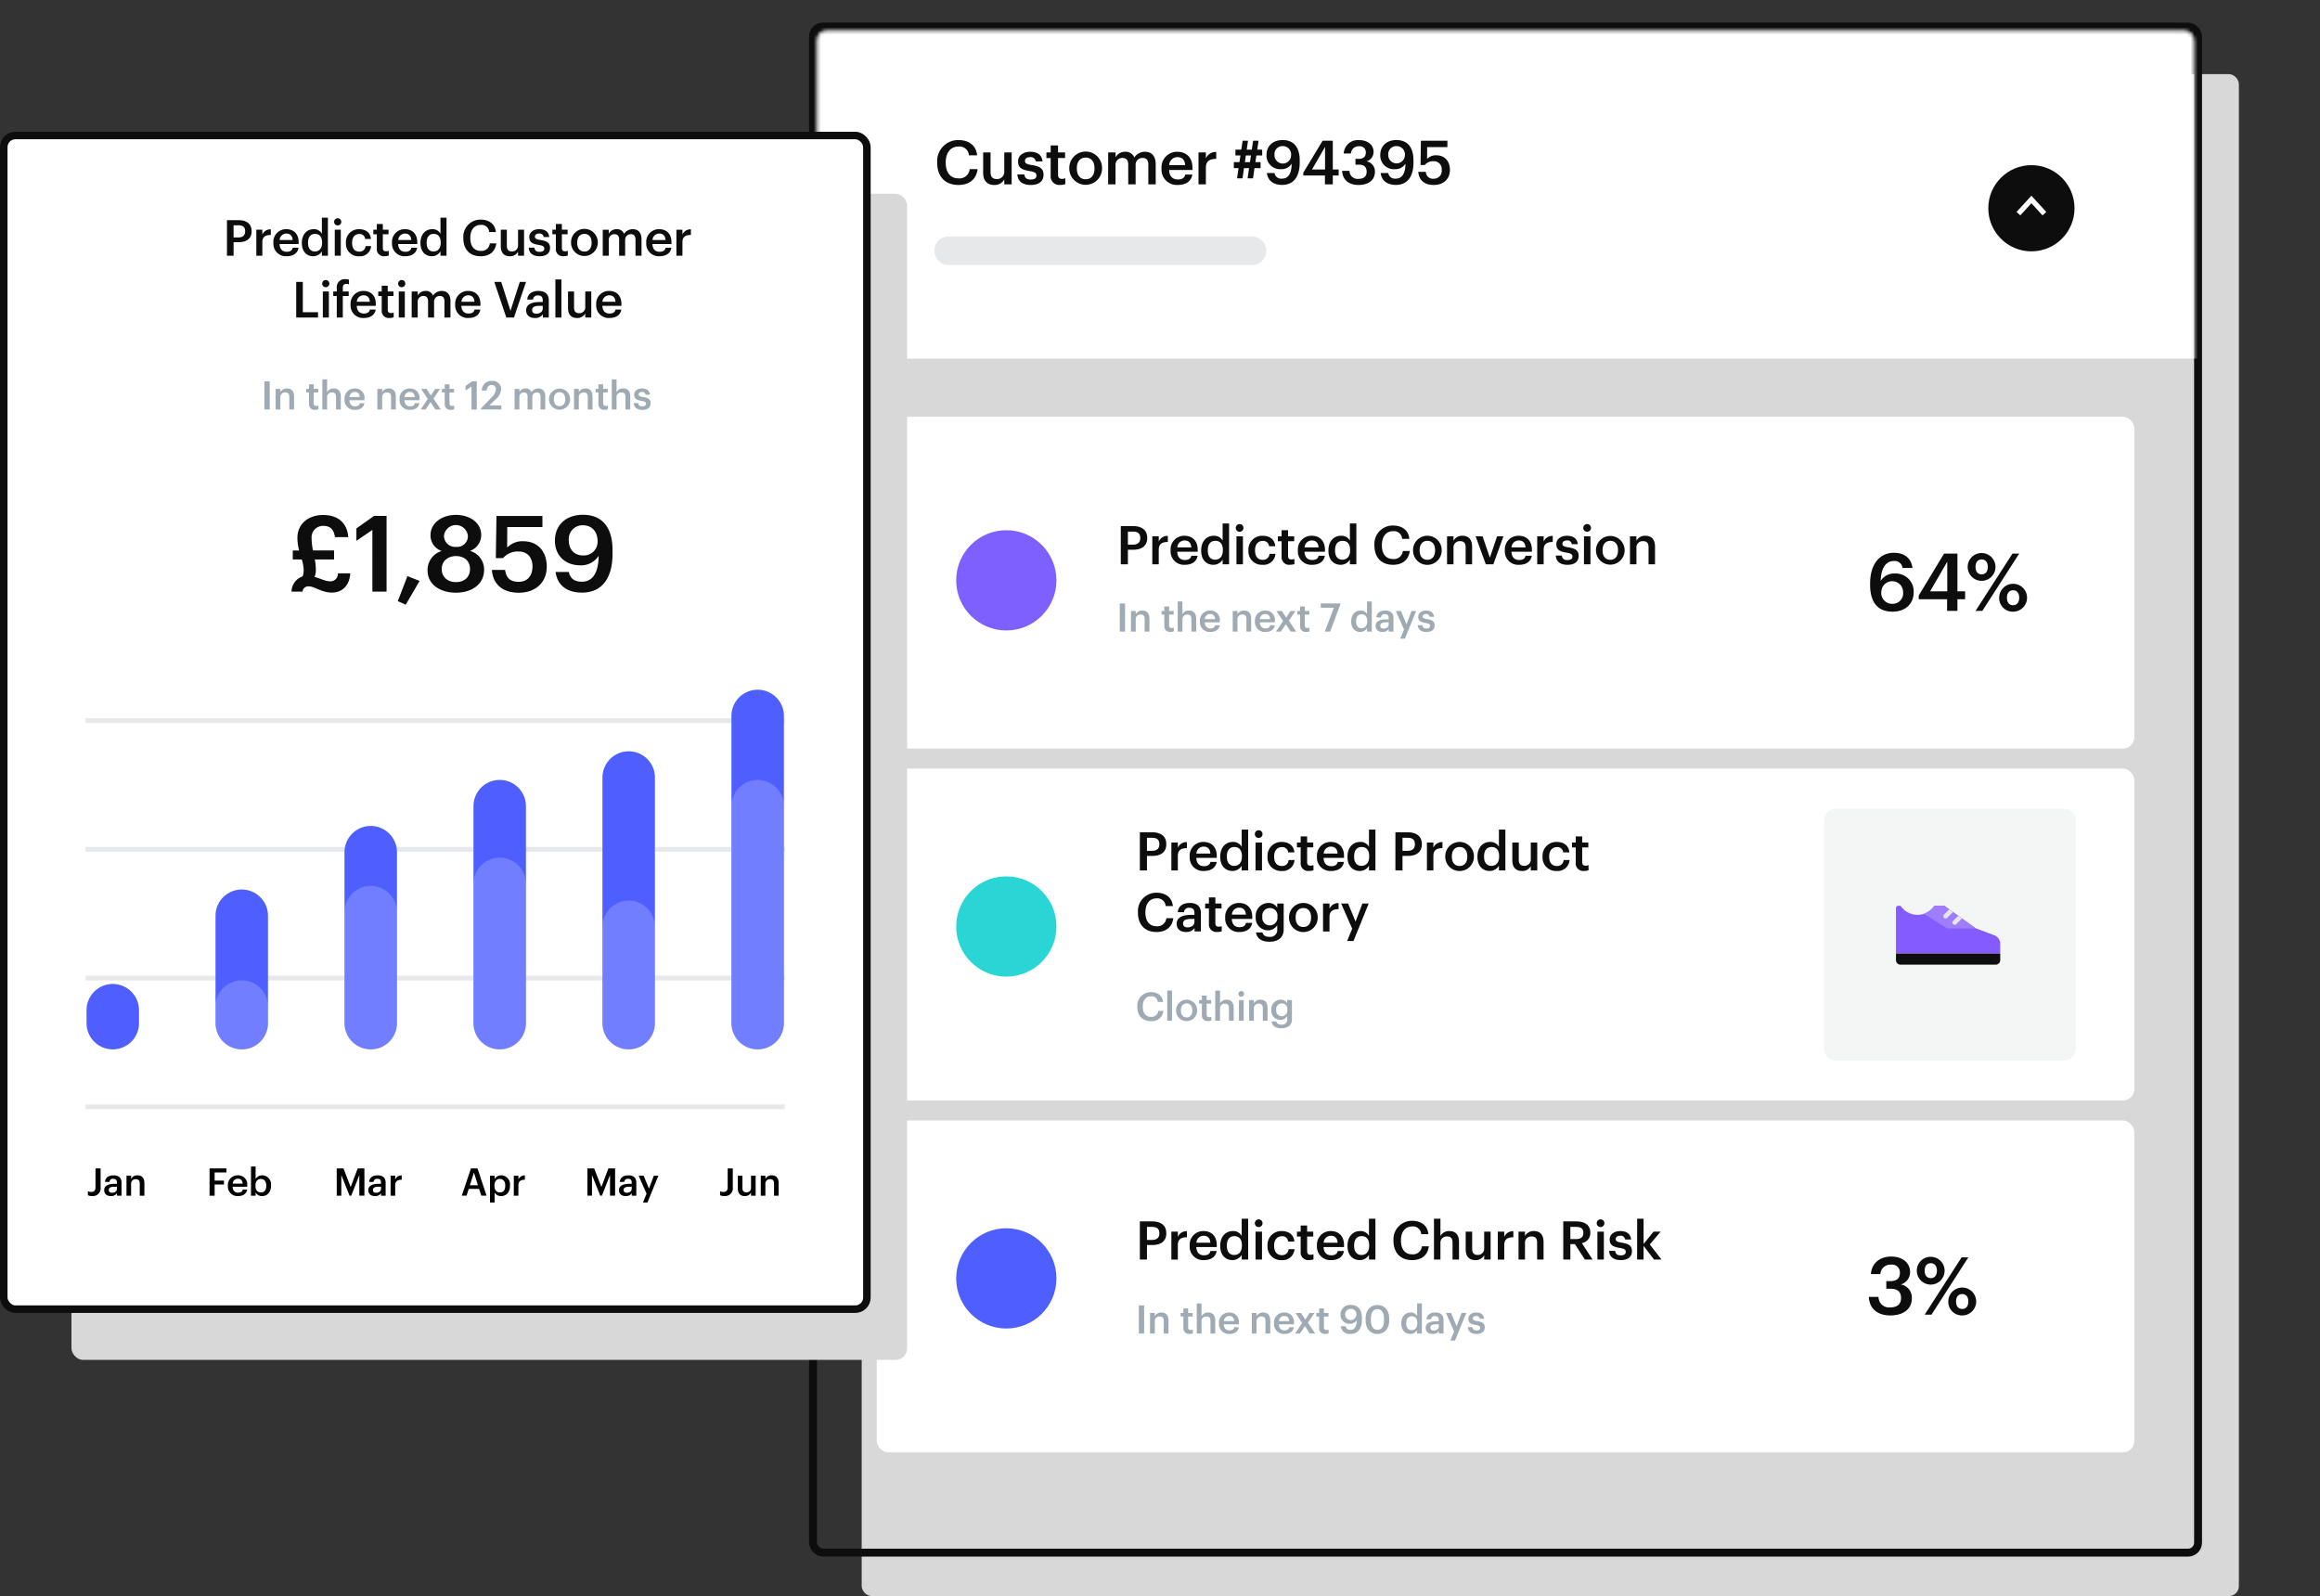<?xml version="1.0" encoding="UTF-8"?> <svg xmlns="http://www.w3.org/2000/svg" viewBox="0 0 638.554 439.35"><rect x="0" y="0" width="638.554" height="439.35" fill="#333333" stroke="none"/><defs><mask id="a" x="195.454" y="0" width="443.1" height="426.3" maskUnits="userSpaceOnUse"><rect x="225.683" y="3.5" width="379.054" height="417.9" rx="2.757" fill="#fff" transform="translate(-.829 4.9)"></rect></mask><mask id="b" x="224.854" y="8.4" width="379.054" height="417.9" maskUnits="userSpaceOnUse"><rect x="225.683" y="3.5" width="379.054" height="417.9" rx="2.757" fill="#fff" transform="translate(-.829 4.9)"></rect></mask></defs><rect x="237.171" y="20.4" width="379.054" height="418.95" rx="2.757" fill="#d9d8d8"></rect><rect x="223.767" y="7.313" width="381.227" height="420.073" rx="2.757" fill="none" stroke="#0d0d0d" stroke-width="2.173"></rect><g mask="url(#a)"><path d="M195.454 0h443.1v98.7h-443.1z" fill="#fff" fill-rule="evenodd"></path></g><g mask="url(#b)"><path d="M261.119 65.1h83.474a3.938 3.938 0 0 1 3.938 3.938 3.938 3.938 0 0 1-3.938 3.938h-83.474a3.938 3.938 0 0 1-3.938-3.938 3.938 3.938 0 0 1 3.938-3.938z" fill="#e7e8e9" fill-rule="evenodd"></path></g><g style="isolation:isolate"><path d="M257.954 44.819v-.133a5.776 5.776 0 0 1 5.829-6.132c2.755 0 4.889 1.377 5.158 4.2h-2.27a2.571 2.571 0 0 0-2.873-2.419c-2.116 0-3.494 1.647-3.494 4.334v.131c0 2.7 1.294 4.3 3.511 4.3a2.8 2.8 0 0 0 3.075-2.537h2.181c-.352 2.889-2.4 4.351-5.258 4.351-3.759.004-5.859-2.398-5.859-6.095zm12.65 2.773v-5.628h2.033v5.393c0 1.327.555 1.931 1.73 1.931a1.96 1.96 0 0 0 2.05-2.1v-5.224h2.032v8.786h-2.032v-1.378a2.958 2.958 0 0 1-2.789 1.546c-1.73 0-3.024-.991-3.024-3.326zm9.424.42h1.915c.1.89.555 1.411 1.749 1.411 1.091 0 1.579-.387 1.579-1.126 0-.722-.588-.991-1.882-1.209-2.319-.37-3.176-1.025-3.176-2.672 0-1.764 1.646-2.637 3.293-2.637 1.8 0 3.226.672 3.444 2.655h-1.879a1.355 1.355 0 0 0-1.562-1.177c-.873 0-1.395.42-1.395 1.042 0 .639.421.891 1.815 1.126 2.066.318 3.293.823 3.293 2.687 0 1.782-1.26 2.806-3.511 2.806-2.271 0-3.599-1.042-3.683-2.906zm9.157.288v-4.8h-1.176v-1.536h1.176v-1.933h2.033v1.933h1.932v1.528h-1.932v4.62c0 .773.369 1.126 1.008 1.126a2.491 2.491 0 0 0 .991-.168v1.613a3.9 3.9 0 0 1-1.378.218 2.363 2.363 0 0 1-2.654-2.601zm5.124-1.851v-.134a4.511 4.511 0 1 1 9.021-.05v.135a4.511 4.511 0 0 1-9.021.05zm6.938-.033V46.3c0-1.815-.907-2.923-2.42-2.923s-2.435 1.092-2.435 2.906v.135c0 1.8.89 2.923 2.435 2.923 1.513-.002 2.42-1.128 2.42-2.925zm3.763-4.452h2.032v1.344a2.948 2.948 0 0 1 2.672-1.529 2.466 2.466 0 0 1 2.486 1.579 3.469 3.469 0 0 1 2.971-1.579c1.612 0 2.923.992 2.923 3.411v5.56h-2.032v-5.427c0-1.293-.555-1.847-1.563-1.847a1.873 1.873 0 0 0-1.933 2.015v5.259h-2.032v-5.427c0-1.293-.571-1.847-1.562-1.847a1.873 1.873 0 0 0-1.933 2.015v5.259h-2.032zm14.683 4.485v-.134a4.272 4.272 0 0 1 4.369-4.536c2.183 0 4.149 1.293 4.149 4.435v.586h-6.435c.068 1.663.908 2.6 2.419 2.6 1.227 0 1.866-.487 2.017-1.343h1.965c-.285 1.847-1.78 2.855-4.031 2.855a4.21 4.21 0 0 1-4.453-4.463zm6.5-1.007c-.1-1.512-.873-2.185-2.132-2.185a2.254 2.254 0 0 0-2.252 2.185zm3.678-3.478h2.033v1.646a2.929 2.929 0 0 1 2.856-1.781v1.9c-1.78.016-2.856.588-2.856 2.453v4.568h-2.033zm13.912 4.317h-1.394l-.4 2.806h-1.5l.4-2.806h-1.288v-1.646h1.545l.269-1.848h-1.378v-1.6h1.613l.37-2.453h1.478l-.352 2.453h1.393l.37-2.453h1.5l-.37 2.453h1.362v1.6h-1.6l-.27 1.848h1.429v1.646h-1.681l-.4 2.806h-1.5zm-1.142-1.646h1.394l.27-1.848h-1.4zm6.049 2.99h2.1a1.843 1.843 0 0 0 2.067 1.546c1.713 0 2.637-1.378 2.67-4.116a3.255 3.255 0 0 1-2.956 1.512 3.743 3.743 0 0 1-3.981-3.9c0-2.452 1.713-4.115 4.451-4.115 3.142 0 4.688 2.116 4.688 5.577v.621c0 3.948-1.747 6.149-4.838 6.149-2.454.001-3.92-1.207-4.201-3.274zm6.669-4.854a2.287 2.287 0 0 0-2.335-2.554 2.186 2.186 0 0 0-2.235 2.385 2.287 2.287 0 1 0 4.57.169zm9.312 5.544h-5.947v-.79l5.308-8.787h2.806v7.912h1.613v1.665h-1.613v2.435h-2.167zm.033-1.665v-6.215l-3.594 6.215zm4.699.387h2.033a2.213 2.213 0 0 0 2.436 2.2c1.563 0 2.285-.755 2.285-1.949 0-1.31-.706-1.966-2.168-1.966h-.918v-1.594h.856c1.378 0 2-.639 2-1.764a1.647 1.647 0 0 0-1.865-1.7 2.1 2.1 0 0 0-2.235 1.982h-1.982a3.9 3.9 0 0 1 4.251-3.679c2.5 0 3.964 1.445 3.964 3.226a2.676 2.676 0 0 1-1.948 2.62 2.8 2.8 0 0 1 2.318 2.907c0 2.217-1.747 3.595-4.5 3.595-2.859.003-4.426-1.576-4.527-3.878zm10.601.588h2.1a1.841 1.841 0 0 0 2.067 1.546c1.714 0 2.638-1.378 2.671-4.116a3.256 3.256 0 0 1-2.956 1.512 3.744 3.744 0 0 1-3.982-3.9c0-2.452 1.713-4.115 4.452-4.115 3.141 0 4.687 2.116 4.687 5.577v.621c0 3.948-1.747 6.149-4.838 6.149-2.454.001-3.916-1.207-4.201-3.274zm6.669-4.854a2.286 2.286 0 0 0-2.335-2.554 2.185 2.185 0 0 0-2.234 2.385 2.286 2.286 0 1 0 4.569.169zm3.698 4.535h2.083a1.92 1.92 0 0 0 2.184 1.882 2.136 2.136 0 0 0 2.167-2.436 2.123 2.123 0 0 0-2.167-2.369 3.045 3.045 0 0 0-2.5 1.042h-1.147l.1-6.687h7.291V40.5h-5.577l-.017 3.26a3.319 3.319 0 0 1 2.587-1.009c2.167 0 3.7 1.513 3.7 4.032 0 2.537-1.831 4.133-4.419 4.133-2.825.002-4.152-1.544-4.285-3.61z" fill="#0d0d0d"></path></g><rect x="241.312" y="114.713" width="346.134" height="91.35" rx="3.15" fill="#fff"></rect><g style="isolation:isolate"><path d="M308.484 144.818h3.379c2.352 0 3.895 1.044 3.895 3.248v.059c0 2.218-1.6 3.2-3.85 3.2h-1.469v4h-1.955zm3.379 5.1c1.294 0 1.985-.632 1.985-1.793v-.059c0-1.249-.736-1.734-1.985-1.734h-1.424v3.586zm5.294-2.279h1.778v1.441a2.562 2.562 0 0 1 2.5-1.558v1.66c-1.558.015-2.5.515-2.5 2.146v4h-1.778zm5.042 3.924v-.117a3.736 3.736 0 0 1 3.821-3.968c1.91 0 3.63 1.132 3.63 3.879v.515h-5.628c.058 1.455.793 2.277 2.116 2.277 1.072 0 1.631-.426 1.762-1.176h1.72c-.25 1.617-1.557 2.5-3.527 2.5a3.682 3.682 0 0 1-3.894-3.91zm5.687-.882c-.088-1.322-.764-1.91-1.866-1.91a1.97 1.97 0 0 0-1.969 1.91zm2.722.926v-.117c0-2.454 1.455-4.012 3.453-4.012a2.626 2.626 0 0 1 2.454 1.337v-4.731h1.778v11.241h-1.778v-1.293a2.946 2.946 0 0 1-2.528 1.439c-1.924 0-3.379-1.366-3.379-3.864zm5.965-.088v-.119c0-1.689-.778-2.527-2.072-2.527s-2.071.911-2.071 2.572v.117c0 1.69.852 2.5 2 2.5 1.232-.001 2.141-.824 2.141-2.543zm3.56-6.157a1.058 1.058 0 1 1 1.058 1.014 1.028 1.028 0 0 1-1.058-1.014zm.19 2.277h1.779v7.686h-1.779zm3.293 3.939v-.117a3.787 3.787 0 0 1 3.88-3.983c1.7 0 3.306.764 3.512 2.88h-1.719a1.585 1.585 0 0 0-1.764-1.458c-1.219 0-2.086.94-2.086 2.527v.117c0 1.675.823 2.557 2.13 2.557a1.75 1.75 0 0 0 1.852-1.645h1.631a3.258 3.258 0 0 1-3.556 3.011 3.674 3.674 0 0 1-3.88-3.889zm9.129 1.601v-4.2h-1.028v-1.338h1.028v-1.691h1.779v1.689h1.689v1.338h-1.689v4.041c0 .676.323.985.881.985a2.16 2.16 0 0 0 .867-.148v1.411a3.422 3.422 0 0 1-1.2.191 2.068 2.068 0 0 1-2.327-2.278zm4.484-1.616v-.117a3.736 3.736 0 0 1 3.82-3.968c1.91 0 3.63 1.132 3.63 3.879v.515h-5.628c.058 1.455.793 2.277 2.116 2.277 1.072 0 1.631-.426 1.763-1.176h1.72c-.25 1.617-1.558 2.5-3.528 2.5a3.681 3.681 0 0 1-3.893-3.91zm5.686-.882c-.088-1.322-.764-1.91-1.866-1.91a1.971 1.971 0 0 0-1.969 1.91zm2.722.926v-.117c0-2.454 1.455-4.012 3.453-4.012a2.626 2.626 0 0 1 2.454 1.337v-4.731h1.778v11.241h-1.778v-1.293a2.945 2.945 0 0 1-2.527 1.439c-1.925 0-3.38-1.366-3.38-3.864zm5.966-.088v-.119c0-1.689-.779-2.527-2.073-2.527s-2.071.911-2.071 2.572v.117c0 1.69.853 2.5 2 2.5 1.233-.001 2.144-.824 2.144-2.543zm6.69-1.382v-.117a5.053 5.053 0 0 1 5.1-5.363c2.409 0 4.275 1.2 4.51 3.674h-1.983a2.249 2.249 0 0 0-2.513-2.117c-1.851 0-3.056 1.441-3.056 3.791v.118c0 2.366 1.132 3.761 3.071 3.761a2.451 2.451 0 0 0 2.688-2.218h1.911c-.309 2.527-2.1 3.805-4.6 3.805-3.291 0-5.128-2.1-5.128-5.334zm10.628 1.426v-.117a3.946 3.946 0 0 1 7.892-.045v.118a3.946 3.946 0 0 1-7.892.044zm6.069-.029v-.1c0-1.587-.794-2.557-2.116-2.557s-2.131.955-2.131 2.543v.117c0 1.572.78 2.556 2.131 2.556 1.322-.003 2.116-.987 2.116-2.559zm3.295-3.895h1.778v1.22a2.646 2.646 0 0 1 2.483-1.381c1.543 0 2.631.9 2.631 3.013v4.834h-1.778v-4.673c0-1.161-.471-1.69-1.529-1.69a1.7 1.7 0 0 0-1.807 1.837v4.526h-1.778zm7.865 0h1.91l2.011 5.861 1.984-5.864h1.749l-2.778 7.686h-2.072zm8.041 3.924v-.117a3.736 3.736 0 0 1 3.82-3.968c1.91 0 3.63 1.132 3.63 3.879v.515h-5.628c.058 1.455.793 2.277 2.116 2.277 1.072 0 1.631-.426 1.763-1.176h1.719c-.25 1.617-1.557 2.5-3.527 2.5a3.681 3.681 0 0 1-3.893-3.91zm5.686-.882c-.088-1.322-.764-1.91-1.866-1.91a1.971 1.971 0 0 0-1.969 1.91zm3.222-3.042h1.777v1.441a2.562 2.562 0 0 1 2.5-1.558v1.66c-1.557.015-2.5.515-2.5 2.146v4h-1.777zm5.115 5.29h1.676c.088.78.484 1.235 1.527 1.235.956 0 1.382-.338 1.382-.985s-.515-.867-1.646-1.057c-2.028-.324-2.777-.9-2.777-2.337 0-1.543 1.44-2.307 2.88-2.307 1.572 0 2.821.588 3.013 2.321h-1.647a1.184 1.184 0 0 0-1.366-1.028c-.764 0-1.22.367-1.22.911s.367.779 1.587.985c1.808.279 2.88.719 2.88 2.351 0 1.558-1.1 2.453-3.07 2.453-1.985 0-3.146-.91-3.219-2.542zm7.57-7.567a1.059 1.059 0 1 1 1.058 1.014 1.028 1.028 0 0 1-1.058-1.014zm.191 2.277h1.778v7.686h-1.782zm3.296 3.924v-.117a3.946 3.946 0 0 1 7.891-.045v.118a3.946 3.946 0 0 1-7.891.044zm6.069-.029v-.1c0-1.587-.794-2.557-2.116-2.557s-2.131.955-2.131 2.543v.117c0 1.572.779 2.556 2.131 2.556 1.319-.003 2.113-.987 2.113-2.559zm3.292-3.895h1.777v1.22a2.648 2.648 0 0 1 2.484-1.381c1.543 0 2.631.9 2.631 3.013v4.834h-1.779v-4.673c0-1.161-.47-1.69-1.528-1.69a1.7 1.7 0 0 0-1.808 1.837v4.526h-1.777z" fill="#0d0d0d"></path></g><g style="isolation:isolate"><path d="M514.729 160.985v-.375c0-5.468 2.755-8.444 6.526-8.444 2.866 0 4.763 1.411 5.138 4.167h-2.735a2.174 2.174 0 0 0-2.425-1.9c-2.117 0-3.506 1.875-3.594 5.469a4.3 4.3 0 0 1 3.9-2.028 4.93 4.93 0 0 1 5.182 5.136c0 3.2-2.249 5.359-5.821 5.359-4.584.003-6.171-3.217-6.171-7.384zm9.084 2.095a3.001 3.001 0 1 0-6-.177 2.971 2.971 0 0 0 3.042 3.308 2.885 2.885 0 0 0 2.958-3.131zm12.105 1.874h-7.806v-1.036l6.968-11.532h3.682v10.385h2.117v2.183h-2.117v3.2h-2.844zm.044-2.183v-8.158l-4.719 8.158zm5.623-6.703a3.8 3.8 0 0 1 3.858-3.836 3.825 3.825 0 1 1-3.858 3.836zm12.325-3.682h1.853l-10.143 15.765h-1.874zm-6.791 3.66c0-1.279-.639-2.05-1.676-2.05s-1.7.727-1.7 2.05c0 1.345.661 2.05 1.7 2.05s1.676-.749 1.676-2.05zm3.131 8.511a3.837 3.837 0 1 1 3.815 3.815 3.735 3.735 0 0 1-3.815-3.815zm5.513-.022c0-1.279-.64-2.051-1.676-2.051s-1.7.728-1.7 2.051c0 1.344.662 2.051 1.7 2.051s1.676-.75 1.676-2.051z" fill="#0d0d0d"></path></g><g style="isolation:isolate"><path d="M308.211 166.105h1.451v7.746h-1.451zm3.075 2.08h1.311v.9a1.95 1.95 0 0 1 1.831-1.019c1.138 0 1.938.661 1.938 2.221v3.564h-1.31v-3.445c0-.856-.347-1.246-1.127-1.246a1.255 1.255 0 0 0-1.332 1.354v3.337h-1.311zm9.185 4.084v-3.1h-.759v-.986h.759v-1.246h1.31v1.246h1.247v.986h-1.247v2.979c0 .5.239.727.651.727a1.623 1.623 0 0 0 .639-.109v1.04a2.541 2.541 0 0 1-.888.141 1.525 1.525 0 0 1-1.712-1.678zm3.677-6.706h1.31v3.522a1.953 1.953 0 0 1 1.831-1.019c1.138 0 1.94.661 1.94 2.221v3.564h-1.311v-3.445c0-.856-.347-1.246-1.127-1.246a1.257 1.257 0 0 0-1.333 1.354v3.337h-1.31zm6.106 5.515v-.087a2.754 2.754 0 0 1 2.816-2.925 2.558 2.558 0 0 1 2.676 2.86v.379h-4.149c.044 1.073.585 1.679 1.56 1.679.791 0 1.2-.313 1.3-.866h1.268c-.185 1.191-1.149 1.842-2.6 1.842a2.715 2.715 0 0 1-2.871-2.882zm4.192-.651c-.065-.974-.563-1.408-1.376-1.408a1.452 1.452 0 0 0-1.451 1.408zm4.848-2.242h1.311v.9a1.951 1.951 0 0 1 1.831-1.019c1.137 0 1.939.661 1.939 2.221v3.564h-1.31v-3.445c0-.856-.347-1.246-1.127-1.246a1.256 1.256 0 0 0-1.333 1.354v3.337h-1.311zm6.106 2.893v-.087a2.755 2.755 0 0 1 2.817-2.925 2.559 2.559 0 0 1 2.676 2.86v.379h-4.15c.044 1.073.585 1.679 1.561 1.679.791 0 1.2-.313 1.3-.866h1.267c-.184 1.191-1.148 1.842-2.6 1.842a2.716 2.716 0 0 1-2.871-2.882zm4.193-.651c-.066-.974-.564-1.408-1.376-1.408a1.452 1.452 0 0 0-1.451 1.408zm3.571.521l-1.842-2.763h1.517l1.182 1.831 1.17-1.831h1.38l-1.832 2.665 2.026 3h-1.528l-1.321-2.048-1.354 2.048h-1.366zm4.666 1.321v-3.1h-.759v-.986h.759v-1.246h1.311v1.246h1.246v.986h-1.246v2.979c0 .5.238.727.65.727a1.623 1.623 0 0 0 .639-.109v1.04a2.537 2.537 0 0 1-.888.141 1.525 1.525 0 0 1-1.712-1.678zm9.302-4.994h-3.607v-1.17h5.417v.173l-2.818 7.573h-1.483zm4.772 3.835v-.086c0-1.81 1.073-2.958 2.546-2.958a1.94 1.94 0 0 1 1.81.985v-3.488h1.31v8.288h-1.31v-.951a2.172 2.172 0 0 1-1.864 1.062c-1.419-.002-2.492-1.01-2.492-2.852zm4.4-.064v-.087c0-1.247-.574-1.864-1.528-1.864s-1.528.672-1.528 1.9v.087c0 1.246.629 1.842 1.474 1.842.909-.004 1.581-.611 1.581-1.878zm2.313 1.234c0-1.321 1.279-1.8 2.9-1.8h.7v-.293c0-.758-.26-1.138-1.03-1.138a.944.944 0 0 0-1.083.889h-1.267c.108-1.321 1.159-1.874 2.427-1.874s2.264.52 2.264 2.069v3.716h-1.29v-.693a1.972 1.972 0 0 1-1.733.8c-1.034.004-1.888-.494-1.888-1.676zm3.608-.411v-.564h-.672c-1 0-1.636.228-1.636.921 0 .477.26.791.91.791.802 0 1.398-.423 1.398-1.148zm4.211 1.408l-2.244-5.092h1.42l1.506 3.652 1.387-3.652h1.278l-3.088 7.606h-1.289zm3.798-1.191h1.237c.065.574.358.91 1.127.91.7 0 1.018-.25 1.018-.727s-.379-.639-1.213-.779c-1.5-.238-2.047-.661-2.047-1.723 0-1.138 1.061-1.7 2.123-1.7 1.159 0 2.08.434 2.22 1.712h-1.213a.873.873 0 0 0-1.007-.759c-.564 0-.9.272-.9.672s.272.574 1.171.726c1.332.206 2.123.531 2.123 1.733 0 1.148-.812 1.81-2.264 1.81s-2.321-.673-2.375-1.875z" fill="#9faab3"></path></g><circle cx="276.976" cy="159.747" r="13.797" fill="#7e5fff"></circle><rect x="241.312" y="308.438" width="346.134" height="91.35" rx="3.15" fill="#fff"></rect><g style="isolation:isolate"><path d="M313.734 336.21h3.379c2.352 0 3.895 1.044 3.895 3.248v.058c0 2.219-1.6 3.2-3.85 3.2h-1.469v4h-1.955zm3.379 5.1c1.294 0 1.985-.632 1.985-1.793v-.058c0-1.249-.736-1.735-1.985-1.735h-1.424v3.586zm5.294-2.279h1.778v1.44a2.561 2.561 0 0 1 2.5-1.557v1.66c-1.558.014-2.5.514-2.5 2.145v4h-1.778zm5.042 3.924v-.117a3.736 3.736 0 0 1 3.821-3.968c1.91 0 3.63 1.132 3.63 3.879v.514h-5.629c.058 1.455.793 2.278 2.116 2.278 1.072 0 1.631-.426 1.762-1.176h1.72c-.25 1.617-1.557 2.5-3.527 2.5a3.682 3.682 0 0 1-3.893-3.91zm5.687-.882c-.088-1.322-.764-1.91-1.866-1.91a1.97 1.97 0 0 0-1.969 1.91zm2.722.927v-.118c0-2.454 1.455-4.011 3.453-4.011a2.626 2.626 0 0 1 2.454 1.337v-4.732h1.778v11.241h-1.778v-1.293a2.947 2.947 0 0 1-2.528 1.44c-1.924-.001-3.379-1.364-3.379-3.864zm5.965-.088v-.118c0-1.69-.778-2.528-2.072-2.528s-2.071.911-2.071 2.573v.117c0 1.689.852 2.5 2 2.5 1.232-.003 2.143-.827 2.143-2.545zm3.56-6.158a1.058 1.058 0 1 1 1.058 1.013 1.029 1.029 0 0 1-1.058-1.013zm.19 2.277h1.779v7.685h-1.781zm3.298 3.938v-.117a3.786 3.786 0 0 1 3.88-3.982c1.7 0 3.306.763 3.512 2.88h-1.719a1.584 1.584 0 0 0-1.773-1.45c-1.219 0-2.086.94-2.086 2.527v.117c0 1.675.823 2.557 2.13 2.557a1.75 1.75 0 0 0 1.852-1.646h1.631a3.258 3.258 0 0 1-3.556 3.012 3.675 3.675 0 0 1-3.871-3.898zm9.124 1.602v-4.2h-1.024v-1.338h1.028v-1.69h1.772v1.69h1.689v1.338h-1.689v4.041c0 .676.323.984.881.984a2.178 2.178 0 0 0 .867-.147v1.411a3.449 3.449 0 0 1-1.2.19 2.067 2.067 0 0 1-2.324-2.279zm4.484-1.616v-.117a3.736 3.736 0 0 1 3.82-3.968c1.91 0 3.63 1.132 3.63 3.879v.514h-5.628c.058 1.455.793 2.278 2.116 2.278 1.072 0 1.631-.426 1.763-1.176h1.72c-.25 1.617-1.558 2.5-3.528 2.5a3.681 3.681 0 0 1-3.893-3.91zm5.686-.882c-.088-1.322-.764-1.91-1.866-1.91a1.97 1.97 0 0 0-1.969 1.91zm2.722.927v-.118c0-2.454 1.455-4.011 3.453-4.011a2.626 2.626 0 0 1 2.454 1.337v-4.732h1.777v11.241h-1.778v-1.293a2.945 2.945 0 0 1-2.527 1.44c-1.924-.001-3.379-1.364-3.379-3.864zm5.966-.088v-.118c0-1.69-.779-2.528-2.073-2.528s-2.071.911-2.071 2.573v.117c0 1.689.853 2.5 2 2.5 1.233-.003 2.144-.827 2.144-2.545zm6.69-1.383v-.117a5.054 5.054 0 0 1 5.1-5.364c2.409 0 4.275 1.206 4.51 3.674h-1.982a2.249 2.249 0 0 0-2.513-2.116c-1.851 0-3.056 1.44-3.056 3.791v.117c0 2.366 1.132 3.762 3.071 3.762a2.451 2.451 0 0 0 2.688-2.219h1.91c-.309 2.528-2.1 3.806-4.6 3.806-3.291 0-5.128-2.101-5.128-5.334zm11.143-6.054h1.778v4.776a2.647 2.647 0 0 1 2.483-1.381c1.543 0 2.63.9 2.63 3.012v4.834h-1.778v-4.672c0-1.162-.47-1.69-1.527-1.69a1.7 1.7 0 0 0-1.808 1.837v4.525h-1.778zm8.731 8.479v-4.923h1.778v4.718c0 1.16.486 1.689 1.514 1.689a1.715 1.715 0 0 0 1.793-1.837v-4.57h1.777v7.685h-1.777v-1.2a2.588 2.588 0 0 1-2.439 1.352c-1.514-.005-2.646-.868-2.646-2.914zm8.835-4.923h1.778v1.44a2.561 2.561 0 0 1 2.5-1.557v1.66c-1.557.014-2.5.514-2.5 2.145v4h-1.778zm5.703 0h1.778v1.22a2.649 2.649 0 0 1 2.484-1.381c1.543 0 2.63.9 2.63 3.012v4.834h-1.776v-4.672c0-1.162-.469-1.69-1.527-1.69a1.7 1.7 0 0 0-1.808 1.837v4.525h-1.778zm12.316-2.821h3.526c2.308 0 3.924.94 3.924 3.086v.059a2.772 2.772 0 0 1-2.337 2.821l2.954 4.54h-2.116l-2.748-4.247h-1.249v4.247h-1.954zm3.526 4.864c1.309 0 2-.559 2-1.675v-.06c0-1.2-.75-1.616-2-1.616h-1.572v3.351zm5.679-4.32a1.059 1.059 0 1 1 1.058 1.013 1.029 1.029 0 0 1-1.058-1.013zm.191 2.277h1.777v7.685h-1.773zm3.22 5.29h1.675c.088.779.485 1.234 1.528 1.234.955 0 1.381-.338 1.381-.984s-.514-.867-1.646-1.058c-2.027-.323-2.777-.9-2.777-2.337 0-1.543 1.44-2.306 2.88-2.306 1.572 0 2.821.588 3.013 2.321h-1.646a1.186 1.186 0 0 0-1.367-1.028c-.764 0-1.219.367-1.219.911s.367.778 1.587.984c1.807.28 2.88.72 2.88 2.352 0 1.557-1.1 2.453-3.071 2.453-1.984 0-3.145-.91-3.218-2.542zm7.717-8.846h1.777v6.936l2.748-3.38h1.942l-2.982 3.527 3.232 4.158h-2.06l-2.88-3.776v3.776h-1.777z" fill="#0d0d0d"></path></g><g style="isolation:isolate"><path d="M514.371 357h2.668a2.9 2.9 0 0 0 3.2 2.888c2.051 0 3-.992 3-2.557 0-1.72-.925-2.58-2.844-2.58h-1.212v-2.095h1.124c1.807 0 2.624-.838 2.624-2.315a2.163 2.163 0 0 0-2.448-2.227 2.756 2.756 0 0 0-2.932 2.6h-2.6c.155-2.733 2.2-4.828 5.578-4.828 3.286 0 5.2 1.9 5.2 4.234a3.514 3.514 0 0 1-2.558 3.443 3.669 3.669 0 0 1 3.043 3.815c0 2.91-2.293 4.718-5.909 4.718-3.746.004-5.797-2.073-5.934-5.096zm13.212-7.207a3.8 3.8 0 0 1 3.859-3.836 3.825 3.825 0 1 1-3.859 3.836zm12.325-3.682h1.853l-10.143 15.765h-1.874zm-6.791 3.66c0-1.279-.639-2.051-1.675-2.051s-1.7.728-1.7 2.051c0 1.345.661 2.05 1.7 2.05s1.675-.749 1.675-2.05zm3.131 8.511a3.837 3.837 0 1 1 3.815 3.814 3.735 3.735 0 0 1-3.815-3.814zm5.513-.023c0-1.278-.64-2.05-1.676-2.05s-1.7.727-1.7 2.05c0 1.345.662 2.051 1.7 2.051s1.676-.75 1.676-2.051z" fill="#0d0d0d"></path></g><g style="isolation:isolate"><path d="M313.461 359.333h1.451v7.746h-1.451zm3.075 2.08h1.311v.9a1.949 1.949 0 0 1 1.831-1.018c1.138 0 1.938.661 1.938 2.22v3.565h-1.31v-3.446c0-.855-.347-1.246-1.127-1.246a1.256 1.256 0 0 0-1.332 1.355v3.337h-1.311zm9.181 4.087v-3.1h-.759v-.986h.759v-1.246h1.31v1.246h1.244v.986h-1.247v2.979c0 .5.239.726.651.726a1.624 1.624 0 0 0 .639-.108v1.04a2.545 2.545 0 0 1-.888.14 1.524 1.524 0 0 1-1.709-1.677zm3.681-6.709h1.31v3.521a1.953 1.953 0 0 1 1.831-1.018c1.138 0 1.94.661 1.94 2.22v3.565h-1.308v-3.446c0-.855-.347-1.246-1.127-1.246a1.257 1.257 0 0 0-1.333 1.355v3.337h-1.31zm6.106 5.514v-.087a2.753 2.753 0 0 1 2.816-2.924 2.558 2.558 0 0 1 2.676 2.86v.379h-4.149c.044 1.072.585 1.679 1.56 1.679.791 0 1.2-.314 1.3-.867h1.264c-.185 1.192-1.149 1.842-2.6 1.842a2.715 2.715 0 0 1-2.867-2.882zm4.192-.65c-.065-.975-.563-1.408-1.376-1.408a1.452 1.452 0 0 0-1.451 1.408zm4.848-2.242h1.311v.9a1.95 1.95 0 0 1 1.831-1.018c1.137 0 1.939.661 1.939 2.22v3.565h-1.31v-3.446c0-.855-.347-1.246-1.127-1.246a1.256 1.256 0 0 0-1.333 1.355v3.337h-1.311zm6.106 2.892v-.087a2.754 2.754 0 0 1 2.817-2.924 2.559 2.559 0 0 1 2.676 2.86v.379h-4.15c.044 1.072.585 1.679 1.561 1.679.791 0 1.2-.314 1.3-.867h1.267c-.184 1.192-1.148 1.842-2.6 1.842a2.716 2.716 0 0 1-2.871-2.882zm4.193-.65c-.066-.975-.564-1.408-1.376-1.408a1.452 1.452 0 0 0-1.451 1.408zm3.571.52l-1.842-2.762h1.517l1.182 1.831 1.17-1.831h1.376l-1.832 2.665 2.026 3h-1.528l-1.321-2.048-1.354 2.048h-1.366zm4.666 1.325v-3.1h-.759v-.986h.759v-1.246h1.311v1.246h1.246v.986h-1.246v2.979c0 .5.238.726.65.726a1.624 1.624 0 0 0 .639-.108v1.04a2.541 2.541 0 0 1-.888.14 1.524 1.524 0 0 1-1.712-1.677zm5.944-.436h1.354a1.187 1.187 0 0 0 1.332 1c1.106 0 1.7-.888 1.723-2.654a2.1 2.1 0 0 1-1.907.975 2.414 2.414 0 0 1-2.567-2.513 2.6 2.6 0 0 1 2.87-2.655c2.027 0 3.024 1.366 3.024 3.6v.4c0 2.545-1.127 3.964-3.12 3.964a2.411 2.411 0 0 1-2.709-2.117zm4.3-3.132a1.474 1.474 0 0 0-1.506-1.646 1.545 1.545 0 1 0 1.506 1.646zm2.547 1.474v-.39c0-2.351 1.3-3.792 3.25-3.792s3.24 1.43 3.24 3.76v.39c0 2.329-1.213 3.813-3.24 3.813-1.976 0-3.25-1.452-3.25-3.781zm5.049-.032V363c0-1.648-.629-2.644-1.788-2.644s-1.809.932-1.809 2.654v.39c0 1.755.671 2.644 1.831 2.644 1.187-.005 1.761-.915 1.761-2.67zm4.776.964v-.086c0-1.81 1.074-2.958 2.546-2.958a1.938 1.938 0 0 1 1.81.985v-3.488h1.31v8.288h-1.31v-.953a2.172 2.172 0 0 1-1.863 1.061c-1.418 0-2.493-1.008-2.493-2.849zm4.4-.065v-.087c0-1.246-.574-1.863-1.528-1.863s-1.527.672-1.527 1.895v.087c0 1.246.628 1.842 1.474 1.842.909 0 1.58-.606 1.58-1.874zm2.313 1.234c0-1.321 1.279-1.8 2.9-1.8h.7v-.293c0-.758-.26-1.138-1.03-1.138a.944.944 0 0 0-1.083.889h-1.267c.108-1.322 1.159-1.874 2.427-1.874s2.264.519 2.264 2.069v3.716h-1.29v-.694a1.97 1.97 0 0 1-1.733.8c-1.032.005-1.888-.493-1.888-1.675zm3.608-.411v-.563h-.672c-1 0-1.636.227-1.636.921 0 .476.26.791.91.791.802 0 1.398-.423 1.398-1.145zm4.211 1.404l-2.243-5.091h1.419l1.506 3.651 1.387-3.651h1.274l-3.087 7.605h-1.29zm3.798-1.187h1.236c.065.574.357.91 1.127.91.7 0 1.018-.25 1.018-.726s-.38-.639-1.214-.78c-1.5-.238-2.047-.661-2.047-1.722 0-1.138 1.061-1.7 2.124-1.7 1.159 0 2.08.433 2.22 1.711h-1.214a.872.872 0 0 0-1.006-.758c-.564 0-.9.271-.9.672s.271.574 1.17.725c1.333.206 2.123.531 2.123 1.734 0 1.148-.812 1.809-2.263 1.809s-2.319-.673-2.374-1.875z" fill="#9faab3"></path></g><circle cx="276.976" cy="351.897" r="13.797" fill="#4e5eff"></circle><rect x="241.312" y="211.575" width="346.134" height="91.35" rx="3.15" fill="#fff"></rect><g style="isolation:isolate"><g style="isolation:isolate"><path d="M313.734 229.1h3.379c2.352 0 3.895 1.044 3.895 3.248v.059c0 2.219-1.6 3.2-3.85 3.2h-1.469v4h-1.955zm3.379 5.1c1.294 0 1.985-.632 1.985-1.793v-.059c0-1.249-.736-1.734-1.985-1.734h-1.424v3.586zm5.294-2.282h1.778v1.44a2.562 2.562 0 0 1 2.5-1.558v1.661c-1.558.014-2.5.514-2.5 2.145v4h-1.778zm5.042 3.923v-.117a3.736 3.736 0 0 1 3.821-3.968c1.91 0 3.63 1.132 3.63 3.879v.515h-5.629c.058 1.455.793 2.277 2.116 2.277 1.072 0 1.631-.425 1.762-1.175h1.72c-.25 1.617-1.557 2.5-3.527 2.5a3.682 3.682 0 0 1-3.893-3.911zm5.687-.881c-.088-1.323-.764-1.911-1.866-1.911a1.971 1.971 0 0 0-1.969 1.911zm2.722.925v-.117c0-2.454 1.455-4.012 3.453-4.012a2.628 2.628 0 0 1 2.454 1.337v-4.731h1.778V239.6h-1.778v-1.29a2.947 2.947 0 0 1-2.528 1.44c-1.924 0-3.379-1.367-3.379-3.865zm5.965-.088v-.118c0-1.689-.778-2.527-2.072-2.527s-2.071.911-2.071 2.572v.117c0 1.69.852 2.5 2 2.5 1.232-.002 2.143-.825 2.143-2.541zm3.56-6.157a1.058 1.058 0 1 1 1.058 1.014 1.028 1.028 0 0 1-1.058-1.014zm.19 2.278h1.779v7.682h-1.781zm3.298 3.938v-.117a3.787 3.787 0 0 1 3.88-3.983c1.7 0 3.306.764 3.512 2.88h-1.719a1.585 1.585 0 0 0-1.764-1.454c-1.219 0-2.086.941-2.086 2.528v.117c0 1.675.823 2.556 2.13 2.556a1.75 1.75 0 0 0 1.852-1.645h1.631a3.258 3.258 0 0 1-3.556 3.012 3.675 3.675 0 0 1-3.88-3.894zm9.124 1.602v-4.2h-1.024v-1.337h1.028v-1.69h1.772v1.69h1.689v1.337h-1.689v4.042c0 .676.323.985.881.985a2.16 2.16 0 0 0 .867-.148v1.412a3.449 3.449 0 0 1-1.2.19 2.067 2.067 0 0 1-2.324-2.281zm4.484-1.617v-.117a3.736 3.736 0 0 1 3.82-3.968c1.91 0 3.63 1.132 3.63 3.879v.515h-5.628c.058 1.455.793 2.277 2.116 2.277 1.072 0 1.631-.425 1.763-1.175h1.72c-.25 1.617-1.558 2.5-3.528 2.5a3.682 3.682 0 0 1-3.893-3.911zm5.686-.881c-.088-1.323-.764-1.911-1.866-1.911a1.971 1.971 0 0 0-1.969 1.911zm2.722.925v-.117c0-2.454 1.455-4.012 3.453-4.012a2.628 2.628 0 0 1 2.454 1.337v-4.731h1.777V239.6h-1.778v-1.29a2.945 2.945 0 0 1-2.527 1.44c-1.924 0-3.379-1.367-3.379-3.865zm5.966-.088v-.118c0-1.689-.779-2.527-2.073-2.527s-2.071.911-2.071 2.572v.117c0 1.69.853 2.5 2 2.5 1.233-.002 2.144-.825 2.144-2.541zm7.218-6.697h3.38c2.351 0 3.894 1.044 3.894 3.248v.059c0 2.219-1.6 3.2-3.85 3.2h-1.47v4h-1.954zm3.38 5.1c1.293 0 1.984-.632 1.984-1.793v-.059c0-1.249-.735-1.734-1.984-1.734h-1.426v3.586zm5.294-2.282h1.779v1.44a2.561 2.561 0 0 1 2.5-1.558v1.661c-1.558.014-2.5.514-2.5 2.145v4h-1.779zm5.042 3.923v-.117a3.946 3.946 0 0 1 7.892-.045v.118a3.946 3.946 0 0 1-7.892.044zm6.07-.029v-.1c0-1.587-.794-2.558-2.117-2.558s-2.131.955-2.131 2.543v.117c0 1.572.78 2.557 2.131 2.557 1.323-.002 2.117-.987 2.117-2.559zm2.794.073v-.117c0-2.454 1.456-4.012 3.454-4.012a2.628 2.628 0 0 1 2.454 1.337v-4.731h1.778V239.6h-1.778v-1.29a2.947 2.947 0 0 1-2.528 1.44c-1.924 0-3.38-1.367-3.38-3.865zm5.966-.088v-.118c0-1.689-.778-2.527-2.072-2.527s-2.071.911-2.071 2.572v.117c0 1.69.852 2.5 2 2.5 1.232-.002 2.143-.825 2.143-2.541zm3.633 1.043v-4.922h1.778v4.717c0 1.161.486 1.69 1.514 1.69a1.715 1.715 0 0 0 1.793-1.837v-4.57h1.777v7.682h-1.777v-1.2a2.588 2.588 0 0 1-2.439 1.352c-1.514-.002-2.646-.869-2.646-2.912zm8.321-.984v-.117a3.786 3.786 0 0 1 3.879-3.983c1.7 0 3.307.764 3.513 2.88h-1.72a1.584 1.584 0 0 0-1.763-1.454c-1.219 0-2.086.941-2.086 2.528v.117c0 1.675.822 2.556 2.131 2.556a1.749 1.749 0 0 0 1.851-1.645h1.631a3.259 3.259 0 0 1-3.557 3.012 3.674 3.674 0 0 1-3.879-3.894zm9.128 1.602v-4.2h-1.028v-1.337h1.029v-1.69h1.778v1.69h1.693v1.337h-1.69v4.042c0 .676.323.985.882.985a2.166 2.166 0 0 0 .867-.148v1.412a3.445 3.445 0 0 1-1.2.19 2.067 2.067 0 0 1-2.331-2.281z" fill="#0d0d0d"></path></g><g style="isolation:isolate"><path d="M313.205 251.215v-.115a5.052 5.052 0 0 1 5.1-5.363c2.41 0 4.276 1.2 4.512 3.674h-1.986a2.247 2.247 0 0 0-2.513-2.116c-1.851 0-3.056 1.44-3.056 3.791v.117c0 2.366 1.132 3.761 3.071 3.761a2.453 2.453 0 0 0 2.69-2.218h1.91c-.309 2.527-2.1 3.805-4.6 3.805-3.291-.002-5.128-2.102-5.128-5.336zm10.657 3.057c0-1.793 1.734-2.439 3.938-2.439h.955v-.4c0-1.028-.353-1.543-1.4-1.543a1.281 1.281 0 0 0-1.469 1.205h-1.715c.146-1.793 1.572-2.542 3.291-2.542s3.071.7 3.071 2.807v5.04h-1.748v-.941a2.674 2.674 0 0 1-2.351 1.087c-1.41.003-2.572-.672-2.572-2.274zm4.893-.559v-.763h-.91c-1.353 0-2.22.308-2.22 1.249 0 .646.354 1.072 1.234 1.072 1.088 0 1.896-.571 1.896-1.558zm3.986.544v-4.2h-1.029v-1.338h1.029v-1.689h1.778v1.689h1.69v1.338h-1.69v4.043c0 .676.323.985.881.985a2.168 2.168 0 0 0 .868-.148v1.411a3.418 3.418 0 0 1-1.2.191 2.067 2.067 0 0 1-2.327-2.282zm4.483-1.616v-.117a3.737 3.737 0 0 1 3.821-3.968c1.91 0 3.629 1.132 3.629 3.879v.515h-5.628c.059 1.455.794 2.277 2.116 2.277 1.072 0 1.631-.426 1.764-1.176h1.719c-.25 1.618-1.558 2.5-3.527 2.5a3.682 3.682 0 0 1-3.894-3.91zm5.687-.882c-.089-1.322-.764-1.91-1.866-1.91a1.972 1.972 0 0 0-1.97 1.91zm2.795 4.909h1.792c.148.763.735 1.205 1.9 1.205a1.885 1.885 0 0 0 2.144-2.073v-1.131a2.991 2.991 0 0 1-2.513 1.425 3.4 3.4 0 0 1-3.409-3.659v-.1a3.533 3.533 0 0 1 3.454-3.777 2.648 2.648 0 0 1 2.468 1.337v-1.176h1.778v7.113c-.014 2.262-1.528 3.394-3.908 3.394-2.413-.002-3.501-1.089-3.706-2.558zm5.893-4.291v-.1a2.037 2.037 0 0 0-2.073-2.322 2.077 2.077 0 0 0-2.086 2.351v.118a2.076 2.076 0 0 0 2.028 2.307 2.118 2.118 0 0 0 2.131-2.354zm3.191.264v-.117a3.946 3.946 0 0 1 7.892-.045v.118a3.946 3.946 0 0 1-7.892.044zm6.069-.029v-.1c0-1.587-.793-2.557-2.116-2.557s-2.131.955-2.131 2.543v.117c0 1.572.78 2.557 2.131 2.557 1.328-.003 2.116-.988 2.116-2.56zm3.295-3.895h1.778v1.441a2.562 2.562 0 0 1 2.5-1.558v1.66c-1.558.015-2.5.515-2.5 2.146v4h-1.778zm8.025 6.908l-3.041-6.908h1.925l2.042 4.953 1.88-4.953h1.735l-4.189 10.316h-1.748z" fill="#0d0d0d"></path></g></g><g style="isolation:isolate"><path d="M313.027 277.142v-.087a3.725 3.725 0 0 1 3.76-3.954c1.777 0 3.153.889 3.325 2.708h-1.462a1.657 1.657 0 0 0-1.852-1.559c-1.365 0-2.254 1.061-2.254 2.795v.086c0 1.745.834 2.774 2.265 2.774a1.808 1.808 0 0 0 1.982-1.636h1.408a3.081 3.081 0 0 1-3.39 2.806c-2.427 0-3.782-1.549-3.782-3.933zm8.244-4.464h1.311v8.288h-1.311zm2.421 5.515v-.087a2.909 2.909 0 0 1 5.818-.032v.087a2.909 2.909 0 0 1-5.818.032zm4.474-.022v-.071c0-1.17-.585-1.884-1.56-1.884s-1.571.7-1.571 1.874v.086c0 1.16.574 1.885 1.571 1.885.975-.005 1.565-.73 1.565-1.89zm2.64 1.213v-3.1h-.759v-.984h.759v-1.246h1.31v1.246h1.246v.987h-1.246v2.978c0 .5.239.727.651.727a1.6 1.6 0 0 0 .638-.109v1.04a2.507 2.507 0 0 1-.887.141 1.524 1.524 0 0 1-1.712-1.68zm3.68-6.706h1.311v3.522a1.951 1.951 0 0 1 1.831-1.019c1.138 0 1.939.661 1.939 2.221v3.564h-1.31v-3.445c0-.855-.347-1.246-1.127-1.246a1.257 1.257 0 0 0-1.333 1.354v3.337h-1.311zm6.377.943a.781.781 0 1 1 .781.748.759.759 0 0 1-.781-.748zm.141 1.679h1.312v5.666h-1.312zm2.805 0h1.31v.9a1.952 1.952 0 0 1 1.831-1.019c1.138 0 1.939.661 1.939 2.221v3.564h-1.311v-3.445c0-.855-.346-1.246-1.127-1.246a1.256 1.256 0 0 0-1.332 1.354v3.337h-1.31zm6.171 5.862h1.321c.108.563.542.887 1.4.887a1.389 1.389 0 0 0 1.582-1.527v-.834a2.2 2.2 0 0 1-1.852 1.051 2.505 2.505 0 0 1-2.514-2.7v-.077a2.6 2.6 0 0 1 2.546-2.784 1.954 1.954 0 0 1 1.82.986v-.864h1.311v5.244c-.011 1.668-1.126 2.5-2.882 2.5-1.779.002-2.581-.799-2.732-1.882zm4.343-3.164v-.076a1.5 1.5 0 0 0-1.527-1.711 1.531 1.531 0 0 0-1.538 1.733v.087a1.529 1.529 0 0 0 1.5 1.7 1.56 1.56 0 0 0 1.565-1.731z" fill="#9faab3"></path></g><circle cx="276.976" cy="255.034" r="13.797" fill="#29d5d5"></circle><circle cx="559.122" cy="57.324" r="11.865" fill="#0d0d0d"></circle><path d="M562.695 58.815l-3.573-3.9-3.573 3.9" fill="none" stroke="#fff" stroke-width="1.407"></path><rect x="502.038" y="222.592" width="69.316" height="69.316" rx="3.15" fill="#f4f5f5"></rect><rect x="19.671" y="53.335" width="230" height="321" rx="3.201" fill="#d9d8d8"></rect><rect x="1.035" y="37.3" width="237.57" height="323.07" rx="3.201" fill="#fff" stroke="#0d0d0d" stroke-width="2.07"></rect><path d="M24.201 198.344h191.147M24.201 233.788h191.147M24.201 269.232h191.147M24.201 304.676h191.147" fill="none" stroke="#e7e8e9" stroke-linecap="square" stroke-width="1.313"></path><g style="isolation:isolate"><path d="M24.197 329.007v-1.091a2.365 2.365 0 0 0 .966.188c.682 0 1.123-.356 1.123-1.28v-5.2h1.407v5.227a2.122 2.122 0 0 1-2.32 2.373 2.387 2.387 0 0 1-1.176-.217zm4.484-1.396c0-1.28 1.239-1.742 2.814-1.742h.682v-.284c0-.735-.252-1.1-1-1.1a.914.914 0 0 0-1.05.86h-1.225c.1-1.28 1.123-1.815 2.352-1.815s2.193.5 2.193 2v3.6h-1.249v-.671a1.913 1.913 0 0 1-1.68.777c-1.008.003-1.837-.481-1.837-1.625zm3.5-.4v-.545h-.651c-.966 0-1.585.22-1.585.892 0 .461.252.766.882.766.773.001 1.35-.408 1.35-1.112zm2.633-3.568h1.271v.871a1.89 1.89 0 0 1 1.774-.986c1.1 0 1.879.64 1.879 2.151v3.454h-1.267V325.8c0-.831-.336-1.208-1.091-1.208a1.217 1.217 0 0 0-1.295 1.308v3.233h-1.271z"></path></g><g style="isolation:isolate"><path d="M57.68 321.628h4.651v1.112h-3.255v2.236h2.561v1.081h-2.561v3.076h-1.4zm5.041 4.818v-.084a2.669 2.669 0 0 1 2.73-2.834 2.479 2.479 0 0 1 2.593 2.771v.368h-4.021c.042 1.039.566 1.627 1.512 1.627.766 0 1.165-.305 1.26-.84h1.228c-.179 1.154-1.113 1.785-2.52 1.785a2.631 2.631 0 0 1-2.782-2.793zm4.063-.63c-.063-.944-.546-1.364-1.333-1.364a1.407 1.407 0 0 0-1.407 1.364zm3.571 2.436v.881h-1.27V321.1h1.27v3.423a2.12 2.12 0 0 1 1.8-1 2.48 2.48 0 0 1 2.436 2.792v.084c0 1.764-1.019 2.835-2.436 2.835a1.96 1.96 0 0 1-1.8-.982zm2.929-1.828v-.084c0-1.216-.63-1.815-1.459-1.815-.882 0-1.512.6-1.512 1.815v.084c0 1.229.6 1.807 1.522 1.807s1.449-.631 1.449-1.807z"></path></g><g style="isolation:isolate"><path d="M92.68 321.628h1.868l1.974 5.123 1.932-5.123h1.847v7.5h-1.4v-5.669l-2.23 5.674h-.452l-2.277-5.669v5.669h-1.26zm8.696 5.983c0-1.28 1.238-1.742 2.813-1.742h.683v-.284c0-.735-.252-1.1-1-1.1a.914.914 0 0 0-1.05.86h-1.228c.105-1.28 1.123-1.815 2.352-1.815s2.194.5 2.194 2v3.6h-1.25v-.671a1.911 1.911 0 0 1-1.679.777c-1.006.003-1.835-.481-1.835-1.625zm3.5-.4v-.545h-.652c-.966 0-1.585.22-1.585.892 0 .461.252.766.882.766.773.001 1.35-.408 1.35-1.112zm2.633-3.568h1.27v1.028a1.831 1.831 0 0 1 1.785-1.112v1.186c-1.113.01-1.785.368-1.785 1.533v2.855h-1.27z"></path></g><g style="isolation:isolate"><path d="M129.611 321.628h1.827l2.478 7.5h-1.445l-.6-1.858h-2.866l-.588 1.858h-1.313zm-.283 4.628h2.215l-1.1-3.484zm5.535-2.613h1.27v.882a2.122 2.122 0 0 1 1.8-1 2.48 2.48 0 0 1 2.436 2.792v.084c0 1.764-1.019 2.835-2.436 2.835a1.985 1.985 0 0 1-1.8-.967v2.74h-1.27zm4.2 2.781v-.084c0-1.216-.63-1.815-1.459-1.815-.882 0-1.512.6-1.512 1.815v.084c0 1.229.6 1.807 1.522 1.807s1.448-.631 1.448-1.807zm2.353-2.781h1.27v1.028a1.831 1.831 0 0 1 1.785-1.112v1.186c-1.113.01-1.785.368-1.785 1.533v2.855h-1.27z"></path></g><g style="isolation:isolate"><path d="M161.68 321.628h1.868l1.974 5.123 1.932-5.123h1.847v7.5h-1.4v-5.669l-2.236 5.669h-.452l-2.277-5.669v5.669h-1.26zm8.696 5.983c0-1.28 1.238-1.742 2.813-1.742h.683v-.284c0-.735-.252-1.1-1-1.1a.914.914 0 0 0-1.05.86h-1.228c.1-1.28 1.123-1.815 2.352-1.815s2.194.5 2.194 2v3.6h-1.25v-.671a1.911 1.911 0 0 1-1.679.777c-1.006.003-1.835-.481-1.835-1.625zm3.5-.4v-.545h-.652c-.966 0-1.585.22-1.585.892 0 .461.252.766.882.766.773.001 1.35-.408 1.35-1.112zm4.082 1.366l-2.174-4.934h1.376l1.459 3.537 1.344-3.537h1.238l-2.991 7.369h-1.25z"></path></g><g style="isolation:isolate"><path d="M198.197 329.007v-1.091a2.365 2.365 0 0 0 .966.188c.682 0 1.123-.356 1.123-1.28v-5.2h1.407v5.227a2.122 2.122 0 0 1-2.32 2.373 2.387 2.387 0 0 1-1.176-.217zm4.883-1.847v-3.517h1.27v3.369c0 .83.347 1.208 1.081 1.208a1.226 1.226 0 0 0 1.282-1.312v-3.265h1.27v5.49h-1.27v-.861a1.852 1.852 0 0 1-1.744.967c-1.081 0-1.889-.62-1.889-2.079zm6.312-3.517h1.27v.871a1.89 1.89 0 0 1 1.774-.986c1.1 0 1.879.64 1.879 2.151v3.454h-1.27V325.8c0-.831-.336-1.208-1.092-1.208a1.217 1.217 0 0 0-1.291 1.308v3.233h-1.27z"></path></g><path d="M208.539 189.855a7.221 7.221 0 0 1 7.22 7.22v84.56a7.22 7.22 0 0 1-7.22 7.22 7.22 7.22 0 0 1-7.22-7.22v-84.56a7.221 7.221 0 0 1 7.22-7.22z" fill="#4e5eff" fill-rule="evenodd"></path><path d="M208.539 214.685a7.221 7.221 0 0 1 7.22 7.22v59.73a7.221 7.221 0 0 1-7.22 7.22 7.221 7.221 0 0 1-7.22-7.22v-59.73a7.221 7.221 0 0 1 7.22-7.22z" fill="#fff" fill-rule="evenodd" opacity=".196" style="isolation:isolate"></path><path d="M137.539 214.685a7.221 7.221 0 0 1 7.22 7.22v59.73a7.221 7.221 0 0 1-7.22 7.22 7.221 7.221 0 0 1-7.22-7.22v-59.73a7.221 7.221 0 0 1 7.22-7.22z" fill="#4e5eff" fill-rule="evenodd"></path><path d="M137.539 236.083a7.221 7.221 0 0 1 7.22 7.22v38.332a7.221 7.221 0 0 1-7.22 7.22 7.221 7.221 0 0 1-7.22-7.22V243.3a7.221 7.221 0 0 1 7.22-7.217z" fill="#fff" fill-rule="evenodd" opacity=".196" style="isolation:isolate"></path><path d="M173.039 206.808a7.221 7.221 0 0 1 7.22 7.22v67.606a7.221 7.221 0 0 1-7.22 7.22 7.221 7.221 0 0 1-7.22-7.22v-67.606a7.221 7.221 0 0 1 7.22-7.22z" fill="#4e5eff" fill-rule="evenodd"></path><path d="M173.039 247.9a7.221 7.221 0 0 1 7.22 7.22v26.517a7.22 7.22 0 0 1-7.22 7.22 7.22 7.22 0 0 1-7.22-7.22v-26.52a7.221 7.221 0 0 1 7.22-7.217z" fill="#fff" fill-rule="evenodd" opacity=".196" style="isolation:isolate"></path><path d="M102.039 227.355a7.221 7.221 0 0 1 7.22 7.22v47.06a7.221 7.221 0 0 1-7.22 7.22 7.221 7.221 0 0 1-7.22-7.22v-47.06a7.221 7.221 0 0 1 7.22-7.22z" fill="#4e5eff" fill-rule="evenodd"></path><path d="M102.039 243.855a7.221 7.221 0 0 1 7.22 7.22v30.56a7.221 7.221 0 0 1-7.22 7.22 7.221 7.221 0 0 1-7.22-7.22v-30.56a7.221 7.221 0 0 1 7.22-7.22z" fill="#fff" fill-rule="evenodd" opacity=".196" style="isolation:isolate"></path><path d="M66.539 244.855a7.221 7.221 0 0 1 7.22 7.22v29.56a7.221 7.221 0 0 1-7.22 7.22 7.221 7.221 0 0 1-7.22-7.22v-29.56a7.221 7.221 0 0 1 7.22-7.22z" fill="#4e5eff" fill-rule="evenodd"></path><path d="M66.539 269.855a7.221 7.221 0 0 1 7.22 7.22v4.56a7.22 7.22 0 0 1-7.22 7.22 7.22 7.22 0 0 1-7.22-7.22v-4.56a7.221 7.221 0 0 1 7.22-7.22z" fill="#fff" fill-rule="evenodd" opacity=".196" style="isolation:isolate"></path><path d="M31.039 270.855a7.221 7.221 0 0 1 7.22 7.22v3.56a7.221 7.221 0 0 1-7.22 7.22 7.221 7.221 0 0 1-7.22-7.22v-3.56a7.221 7.221 0 0 1 7.22-7.22z" fill="#4e5eff" fill-rule="evenodd"></path><g style="isolation:isolate"><g style="isolation:isolate"><path d="M62.471 60.6h3.152c2.193 0 3.631.973 3.631 3.028v.055c0 2.068-1.494 2.987-3.59 2.987h-1.37v3.73h-1.823zm3.152 4.754c1.206 0 1.85-.589 1.85-1.671v-.055c0-1.165-.685-1.617-1.85-1.617h-1.334v3.343zm4.926-2.12h1.658v1.343a2.387 2.387 0 0 1 2.33-1.453v1.548c-1.453.014-2.33.48-2.33 2V70.4h-1.658zm4.699 3.658v-.109a3.484 3.484 0 0 1 3.563-3.7c1.781 0 3.384 1.055 3.384 3.618v.479h-5.248c.055 1.357.74 2.124 1.974 2.124 1 0 1.521-.4 1.644-1.1h1.606c-.233 1.506-1.453 2.329-3.289 2.329a3.434 3.434 0 0 1-3.634-3.641zm5.3-.822c-.082-1.233-.713-1.781-1.74-1.781a1.838 1.838 0 0 0-1.837 1.781zm2.536.863v-.109c0-2.288 1.357-3.741 3.22-3.741a2.451 2.451 0 0 1 2.289 1.247v-4.412h1.658V70.4h-1.658v-1.206a2.747 2.747 0 0 1-2.357 1.343c-1.795 0-3.152-1.275-3.152-3.604zm5.564-.082v-.109c0-1.576-.727-2.358-1.933-2.358s-1.932.85-1.932 2.4v.109c0 1.576.8 2.329 1.864 2.329 1.151-.001 2.001-.767 2.001-2.371zm3.314-5.741a.987.987 0 1 1 .986.945.959.959 0 0 1-.986-.945zm.178 2.124h1.658V70.4H92.14zm3.069 3.672V66.8a3.53 3.53 0 0 1 3.617-3.713c1.59 0 3.083.713 3.275 2.685h-1.6a1.477 1.477 0 0 0-1.644-1.356c-1.138 0-1.946.877-1.946 2.357v.11c0 1.562.767 2.383 1.987 2.383a1.631 1.631 0 0 0 1.726-1.534h1.521a3.037 3.037 0 0 1-3.316 2.809 3.426 3.426 0 0 1-3.62-3.635zm8.508 1.494v-3.92h-.96v-1.246h.96v-1.576h1.654v1.576h1.575v1.246h-1.575v3.769c0 .63.3.918.822.918a2.03 2.03 0 0 0 .808-.137v1.315a3.181 3.181 0 0 1-1.123.178 1.928 1.928 0 0 1-2.161-2.123zm4.178-1.508v-.109a3.484 3.484 0 0 1 3.563-3.7c1.781 0 3.384 1.055 3.384 3.618v.479h-5.248c.055 1.357.74 2.124 1.973 2.124 1 0 1.521-.4 1.645-1.1h1.6c-.233 1.506-1.453 2.329-3.289 2.329a3.434 3.434 0 0 1-3.628-3.641zm5.3-.822c-.082-1.233-.712-1.781-1.739-1.781a1.839 1.839 0 0 0-1.837 1.781zm2.536.863v-.109c0-2.288 1.357-3.741 3.22-3.741a2.448 2.448 0 0 1 2.288 1.247v-4.412h1.659V70.4h-1.659v-1.206a2.744 2.744 0 0 1-2.356 1.343c-1.795 0-3.152-1.275-3.152-3.604zm5.564-.082v-.109c0-1.576-.727-2.358-1.933-2.358s-1.932.85-1.932 2.4v.109c0 1.576.8 2.329 1.864 2.329 1.151-.001 2.001-.767 2.001-2.371zm6.231-1.288v-.109a4.712 4.712 0 0 1 4.755-5c2.247 0 3.988 1.124 4.207 3.426h-1.85a2.1 2.1 0 0 0-2.343-1.973c-1.727 0-2.85 1.343-2.85 3.535v.109c0 2.206 1.055 3.508 2.864 3.508a2.287 2.287 0 0 0 2.507-2.069h1.781c-.287 2.357-1.959 3.549-4.288 3.549-3.07-.002-4.783-1.961-4.783-4.976zm10.316 2.261v-4.59h1.659v4.4c0 1.082.452 1.576 1.411 1.576a1.6 1.6 0 0 0 1.672-1.713v-4.263h1.657V70.4h-1.657v-1.124a2.415 2.415 0 0 1-2.275 1.261c-1.411 0-2.467-.809-2.467-2.713zm7.686.343h1.562c.083.726.453 1.151 1.426 1.151.89 0 1.288-.315 1.288-.919s-.48-.808-1.535-.986c-1.891-.3-2.59-.836-2.59-2.179 0-1.438 1.343-2.151 2.686-2.151 1.466 0 2.631.548 2.809 2.165h-1.535a1.1 1.1 0 0 0-1.274-.959c-.713 0-1.137.342-1.137.849s.342.727 1.479.918c1.686.261 2.686.672 2.686 2.193 0 1.452-1.028 2.288-2.864 2.288s-2.932-.85-3.001-2.37zm7.467.233v-3.92h-.96v-1.246h.96v-1.576h1.657v1.576h1.577v1.246h-1.577v3.769c0 .63.3.918.823.918a2.033 2.033 0 0 0 .808-.137v1.315a3.181 3.181 0 0 1-1.123.178 1.927 1.927 0 0 1-2.165-2.123zm4.176-1.508v-.109a3.68 3.68 0 1 1 7.358-.041v.109a3.68 3.68 0 0 1-7.358.041zm5.659-.027v-.1c0-1.48-.74-2.385-1.973-2.385s-1.987.891-1.987 2.371v.11c0 1.466.726 2.384 1.987 2.384 1.235.004 1.975-.914 1.975-2.38zm3.07-3.631h1.658v1.1a2.4 2.4 0 0 1 2.178-1.247 2.012 2.012 0 0 1 2.028 1.288 2.83 2.83 0 0 1 2.426-1.288c1.315 0 2.384.808 2.384 2.782V70.4h-1.658v-4.426c0-1.054-.452-1.508-1.274-1.508a1.528 1.528 0 0 0-1.576 1.645V70.4h-1.658v-4.426c0-1.054-.466-1.508-1.275-1.508a1.528 1.528 0 0 0-1.575 1.645V70.4H165.9zm11.971 3.658v-.109a3.484 3.484 0 0 1 3.563-3.7c1.781 0 3.384 1.055 3.384 3.618v.479h-5.247c.055 1.357.74 2.124 1.974 2.124 1 0 1.521-.4 1.644-1.1h1.6c-.233 1.506-1.453 2.329-3.289 2.329a3.434 3.434 0 0 1-3.629-3.641zm5.3-.822c-.082-1.233-.713-1.781-1.74-1.781a1.838 1.838 0 0 0-1.836 1.781zm3.005-2.836h1.658v1.343a2.386 2.386 0 0 1 2.329-1.453v1.548c-1.452.014-2.329.48-2.329 2V70.4h-1.658z" fill="#0d0d0d"></path></g><g style="isolation:isolate"><path d="M81.528 77.6h1.823v8.345h4.179V87.4h-6zm7.152.51a.987.987 0 1 1 .986.945.959.959 0 0 1-.986-.945zm.178 2.124h1.658V87.4h-1.658zm3.836 1.246h-.973v-1.246h.973v-.96a2.186 2.186 0 0 1 2.412-2.425 2.8 2.8 0 0 1 .945.137v1.288a2.289 2.289 0 0 0-.754-.123c-.671 0-.945.438-.945 1.055v1.028h1.631v1.246h-1.631v5.92h-1.658zm3.794 2.412v-.109a3.484 3.484 0 0 1 3.563-3.7c1.782 0 3.385 1.055 3.385 3.618v.479h-5.248c.054 1.357.739 2.124 1.973 2.124 1 0 1.521-.4 1.644-1.1h1.6c-.233 1.506-1.452 2.329-3.288 2.329a3.434 3.434 0 0 1-3.629-3.641zm5.3-.822c-.083-1.233-.713-1.781-1.741-1.781a1.838 1.838 0 0 0-1.836 1.781zm3.277 2.33v-3.92h-.959v-1.246h.959v-1.576h1.658v1.576h1.575v1.246h-1.575v3.769c0 .63.3.918.822.918a2.038 2.038 0 0 0 .809-.137v1.315a3.192 3.192 0 0 1-1.124.178 1.928 1.928 0 0 1-2.165-2.123zm4.521-7.29a.987.987 0 1 1 .986.945.959.959 0 0 1-.986-.945zm.178 2.124h1.657V87.4h-1.657zm3.548 0h1.659v1.1a2.4 2.4 0 0 1 2.179-1.247 2.012 2.012 0 0 1 2.027 1.288 2.83 2.83 0 0 1 2.426-1.288c1.315 0 2.384.808 2.384 2.782V87.4h-1.658v-4.426c0-1.054-.452-1.508-1.274-1.508a1.529 1.529 0 0 0-1.576 1.645V87.4h-1.658v-4.426c0-1.054-.466-1.508-1.274-1.508a1.528 1.528 0 0 0-1.576 1.645V87.4h-1.658zm11.974 3.658v-.109a3.484 3.484 0 0 1 3.563-3.7c1.781 0 3.384 1.055 3.384 3.618v.479h-5.248c.055 1.357.74 2.124 1.973 2.124 1 0 1.521-.4 1.645-1.1h1.6c-.233 1.506-1.453 2.329-3.289 2.329a3.434 3.434 0 0 1-3.628-3.641zm5.3-.822c-.082-1.233-.712-1.781-1.739-1.781a1.839 1.839 0 0 0-1.837 1.781zm5.467-5.47h1.905l2.549 7.947 2.564-7.947h1.713l-3.316 9.8h-2.11zm8.768 7.813c0-1.671 1.617-2.275 3.673-2.275h.89v-.37c0-.959-.329-1.438-1.3-1.438a1.193 1.193 0 0 0-1.37 1.124h-1.6c.137-1.672 1.466-2.371 3.069-2.371s2.865.658 2.865 2.617v4.7h-1.631v-.877a2.5 2.5 0 0 1-2.193 1.014c-1.32 0-2.403-.63-2.403-2.124zm4.563-.521v-.712h-.849c-1.261 0-2.069.287-2.069 1.164 0 .6.329 1 1.151 1 1.013.001 1.767-.534 1.767-1.452zm3.479-7.974h1.658V87.4h-1.658zm3.48 7.906v-4.59h1.658v4.4c0 1.082.452 1.576 1.411 1.576a1.6 1.6 0 0 0 1.672-1.713v-4.263h1.658V87.4h-1.658v-1.124a2.414 2.414 0 0 1-2.275 1.261c-1.411 0-2.466-.809-2.466-2.713zm7.754-.932v-.109a3.484 3.484 0 0 1 3.563-3.7c1.782 0 3.385 1.055 3.385 3.618v.479h-5.249c.055 1.357.74 2.124 1.974 2.124 1 0 1.521-.4 1.644-1.1h1.6c-.233 1.506-1.452 2.329-3.288 2.329a3.434 3.434 0 0 1-3.629-3.641zm5.3-.822c-.082-1.233-.712-1.781-1.74-1.781a1.838 1.838 0 0 0-1.836 1.781z" fill="#0d0d0d"></path></g></g><g style="isolation:isolate"><path d="M72.786 104.967h1.451v7.746h-1.451zm3.075 2.08h1.31v.9a1.954 1.954 0 0 1 1.832-1.018c1.137 0 1.939.661 1.939 2.221v3.564h-1.311v-3.445c0-.856-.347-1.246-1.127-1.246a1.256 1.256 0 0 0-1.333 1.353v3.337h-1.31zm9.181 4.084v-3.1h-.759v-.986h.759V105.8h1.311v1.246h1.245v.986h-1.245v2.979c0 .5.238.726.65.726a1.624 1.624 0 0 0 .639-.108v1.04a2.541 2.541 0 0 1-.888.141 1.525 1.525 0 0 1-1.712-1.679zm3.68-6.706h1.311v3.521a1.953 1.953 0 0 1 1.831-1.018c1.138 0 1.939.661 1.939 2.221v3.564h-1.31v-3.445c0-.856-.347-1.246-1.127-1.246a1.256 1.256 0 0 0-1.333 1.354v3.337h-1.311zm6.107 5.515v-.087a2.754 2.754 0 0 1 2.817-2.925 2.558 2.558 0 0 1 2.675 2.86v.379h-4.15c.043 1.072.585 1.679 1.56 1.679.791 0 1.2-.314 1.3-.866h1.268c-.185 1.191-1.149 1.841-2.6 1.841a2.714 2.714 0 0 1-2.87-2.881zm4.192-.651c-.065-.974-.563-1.408-1.375-1.408a1.453 1.453 0 0 0-1.452 1.408zm4.85-2.242h1.311v.9a1.952 1.952 0 0 1 1.831-1.018c1.138 0 1.939.661 1.939 2.221v3.564h-1.311v-3.445c0-.856-.346-1.246-1.127-1.246a1.256 1.256 0 0 0-1.332 1.354v3.337h-1.311zm6.1 2.893v-.087a2.755 2.755 0 0 1 2.817-2.925 2.559 2.559 0 0 1 2.676 2.86v.379h-4.15c.044 1.072.585 1.679 1.561 1.679.791 0 1.2-.314 1.3-.866h1.267c-.184 1.191-1.148 1.841-2.6 1.841a2.715 2.715 0 0 1-2.871-2.881zm4.193-.651c-.065-.974-.563-1.408-1.376-1.408a1.453 1.453 0 0 0-1.452 1.408zm3.575.521l-1.841-2.763h1.516l1.181 1.831 1.17-1.831h1.376l-1.831 2.665 2.026 3h-1.527l-1.322-2.048-1.354 2.048h-1.362zm4.666 1.321v-3.1h-.758v-.986h.758V105.8h1.311v1.246h1.246v.986h-1.246v2.979c0 .5.238.726.65.726a1.624 1.624 0 0 0 .639-.108v1.04a2.537 2.537 0 0 1-.888.141 1.525 1.525 0 0 1-1.712-1.679zm7.366-4.731l-1.636 1.116v-1.268l1.8-1.278h1.289v7.746h-1.453zm2.616 6.053l2.925-3.088a3.385 3.385 0 0 0 1.181-2.2 1.072 1.072 0 0 0-1.159-1.181c-.77 0-1.257.445-1.387 1.539h-1.322a2.57 2.57 0 0 1 2.752-2.666 2.266 2.266 0 0 1 2.557 2.287 3.991 3.991 0 0 1-1.517 2.773l-1.723 1.679h3.294v1.116h-5.6zm9.257-5.406h1.311v.866a1.9 1.9 0 0 1 1.722-.985 1.592 1.592 0 0 1 1.6 1.018 2.236 2.236 0 0 1 1.917-1.018c1.04 0 1.886.639 1.886 2.2v3.586h-1.309v-3.5c0-.835-.358-1.192-1.008-1.192a1.208 1.208 0 0 0-1.246 1.3v3.391h-1.311v-3.5c0-.835-.368-1.192-1.007-1.192a1.207 1.207 0 0 0-1.246 1.3v3.391h-1.311zm9.463 2.893v-.087a2.909 2.909 0 0 1 5.817-.033v.087a2.909 2.909 0 0 1-5.817.033zm4.474-.022v-.076c0-1.17-.585-1.885-1.56-1.885s-1.571.7-1.571 1.874v.087c0 1.159.574 1.885 1.571 1.885.975-.003 1.56-.726 1.56-1.885zm2.423-2.871h1.31v.9a1.952 1.952 0 0 1 1.831-1.018c1.138 0 1.939.661 1.939 2.221v3.564h-1.313v-3.445c0-.856-.347-1.246-1.127-1.246a1.256 1.256 0 0 0-1.333 1.354v3.337h-1.31zm6.701 4.084v-3.1h-.758v-.986h.758V105.8h1.311v1.246h1.246v.986h-1.246v2.979c0 .5.238.726.65.726a1.624 1.624 0 0 0 .639-.108v1.04a2.533 2.533 0 0 1-.888.141 1.525 1.525 0 0 1-1.712-1.679zm3.681-6.706h1.311v3.521a1.952 1.952 0 0 1 1.831-1.018c1.138 0 1.939.661 1.939 2.221v3.564h-1.311v-3.445c0-.856-.346-1.246-1.127-1.246a1.256 1.256 0 0 0-1.332 1.354v3.337h-1.311zm6.052 6.522h1.233c.065.575.358.911 1.127.911.7 0 1.018-.25 1.018-.727s-.379-.639-1.213-.779c-1.5-.239-2.048-.661-2.048-1.723 0-1.138 1.062-1.7 2.124-1.7 1.159 0 2.08.433 2.22 1.712h-1.213a.873.873 0 0 0-1.007-.759c-.564 0-.9.271-.9.672s.271.574 1.171.725c1.332.206 2.123.532 2.123 1.734 0 1.148-.813 1.809-2.264 1.809s-2.317-.672-2.371-1.875z" fill="#9faab3"></path></g><path d="M521.846 262.423v1.87a1.247 1.247 0 0 0 1.247 1.248h26.2a1.247 1.247 0 0 0 1.247-1.247v-1.871z" fill="#0d0d0d"></path><path d="M548.916 257.451l-5.053-1.889-8.732-6.237h-2.682l-.187.25a5.614 5.614 0 0 1-8.982 0l-.187-.249h-.622a.624.624 0 0 0-.624.624v12.474h28.69v-2.635a2.494 2.494 0 0 0-1.621-2.338z" fill="#835bff"></path><path d="M535.131 249.325h-2.682l-.187.25a5.58 5.58 0 0 1-1.809 1.5l-.873.5 6.21 3.9a.627.627 0 0 0 .331.095h7.68l-8.671-6.237z" fill="#9e7eff"></path><path d="M536.503 250.323l-1.435 1.434a.6.6 0 0 0-.021.853l.021.021a.6.6 0 0 0 .874 0l1.621-1.622zm1.5 4.241a.565.565 0 0 0 .436-.187l1.56-1.56-1-.748-1.435 1.435a.6.6 0 0 0-.02.853l.02.02a.673.673 0 0 0 .436.187z" fill="#e6e6e6"></path><g style="isolation:isolate"><path d="M80.578 151.526h1.749a14.131 14.131 0 0 1-.467-3.5c0-3.848 3.09-6.267 7.054-6.267 4.371 0 6.674 2.419 6.936 6.091h-3.643c-.35-2.04-1.2-3.089-3.206-3.089a3.139 3.139 0 0 0-3.235 3.41 17.089 17.089 0 0 0 .379 3.352h5.8V154h-5.3a15.778 15.778 0 0 1 .292 2.972 5.151 5.151 0 0 1-.35 1.836c1.6.437 3.031 1.194 4.08 1.194a2.058 2.058 0 0 0 2.332-2.185h3.409c-.174 3.06-1.952 5.305-5.1 5.305-2.71 0-4.779-1.72-6.324-1.72a1.592 1.592 0 0 0-1.72 1.457h-3.03a4.506 4.506 0 0 1 3.06-4.2 4.94 4.94 0 0 0 .291-1.719 10.409 10.409 0 0 0-.525-2.943h-2.482zm21.916-5.654l-4.4 3v-3.411l4.838-3.438h3.468v20.838h-3.905zm6.993 19.614l2.653-6.907 3.351 1.341-3.818 6.528zm8.19-8.51a5.434 5.434 0 0 1 3.905-5.305 4.5 4.5 0 0 1-3.089-4.342c0-3.527 3.381-5.6 6.994-5.6 3.731 0 6.966 2.1 6.966 5.538a4.615 4.615 0 0 1-3.09 4.371 5.317 5.317 0 0 1 3.877 5.217c0 4.109-3.556 6.295-7.753 6.295-4.138.004-7.81-2.094-7.81-6.174zm11.686-.35c0-2.3-1.69-3.556-3.846-3.556-2.128 0-3.935 1.254-3.935 3.585s1.807 3.585 3.905 3.585c2.215 0 3.876-1.282 3.876-3.614zm-.582-9.122a3.309 3.309 0 0 0-6.587.029 3.07 3.07 0 0 0 3.352 3 2.949 2.949 0 0 0 3.235-3.033zm6.615 9.384h3.614c.321 1.924 1.107 3.265 3.788 3.265 2.391 0 3.76-1.662 3.76-4.227 0-2.505-1.457-4.109-3.76-4.109a5.286 5.286 0 0 0-4.342 1.808h-1.985l.175-11.6h12.649v3.06h-9.676l-.029 5.654a5.758 5.758 0 0 1 4.488-1.749c3.759 0 6.412 2.623 6.412 7 0 4.4-3.177 7.169-7.665 7.169-4.893-.005-7.196-2.686-7.429-6.271zm17.515.554h3.643c.379 1.632 1.34 2.682 3.584 2.682 2.973 0 4.576-2.39 4.635-7.141a5.653 5.653 0 0 1-5.13 2.623c-4.022 0-6.907-2.652-6.907-6.762 0-4.255 2.973-7.14 7.723-7.14 5.45 0 8.131 3.673 8.131 9.676v1.079c0 6.848-3.031 10.667-8.393 10.667-4.255 0-6.791-2.099-7.286-5.684zm11.57-8.423c0-2.8-1.661-4.43-4.051-4.43a3.792 3.792 0 0 0-3.876 4.139c0 2.506 1.515 4.167 3.905 4.167a3.772 3.772 0 0 0 4.022-3.876z" fill="#0d0d0d"></path></g></svg> 